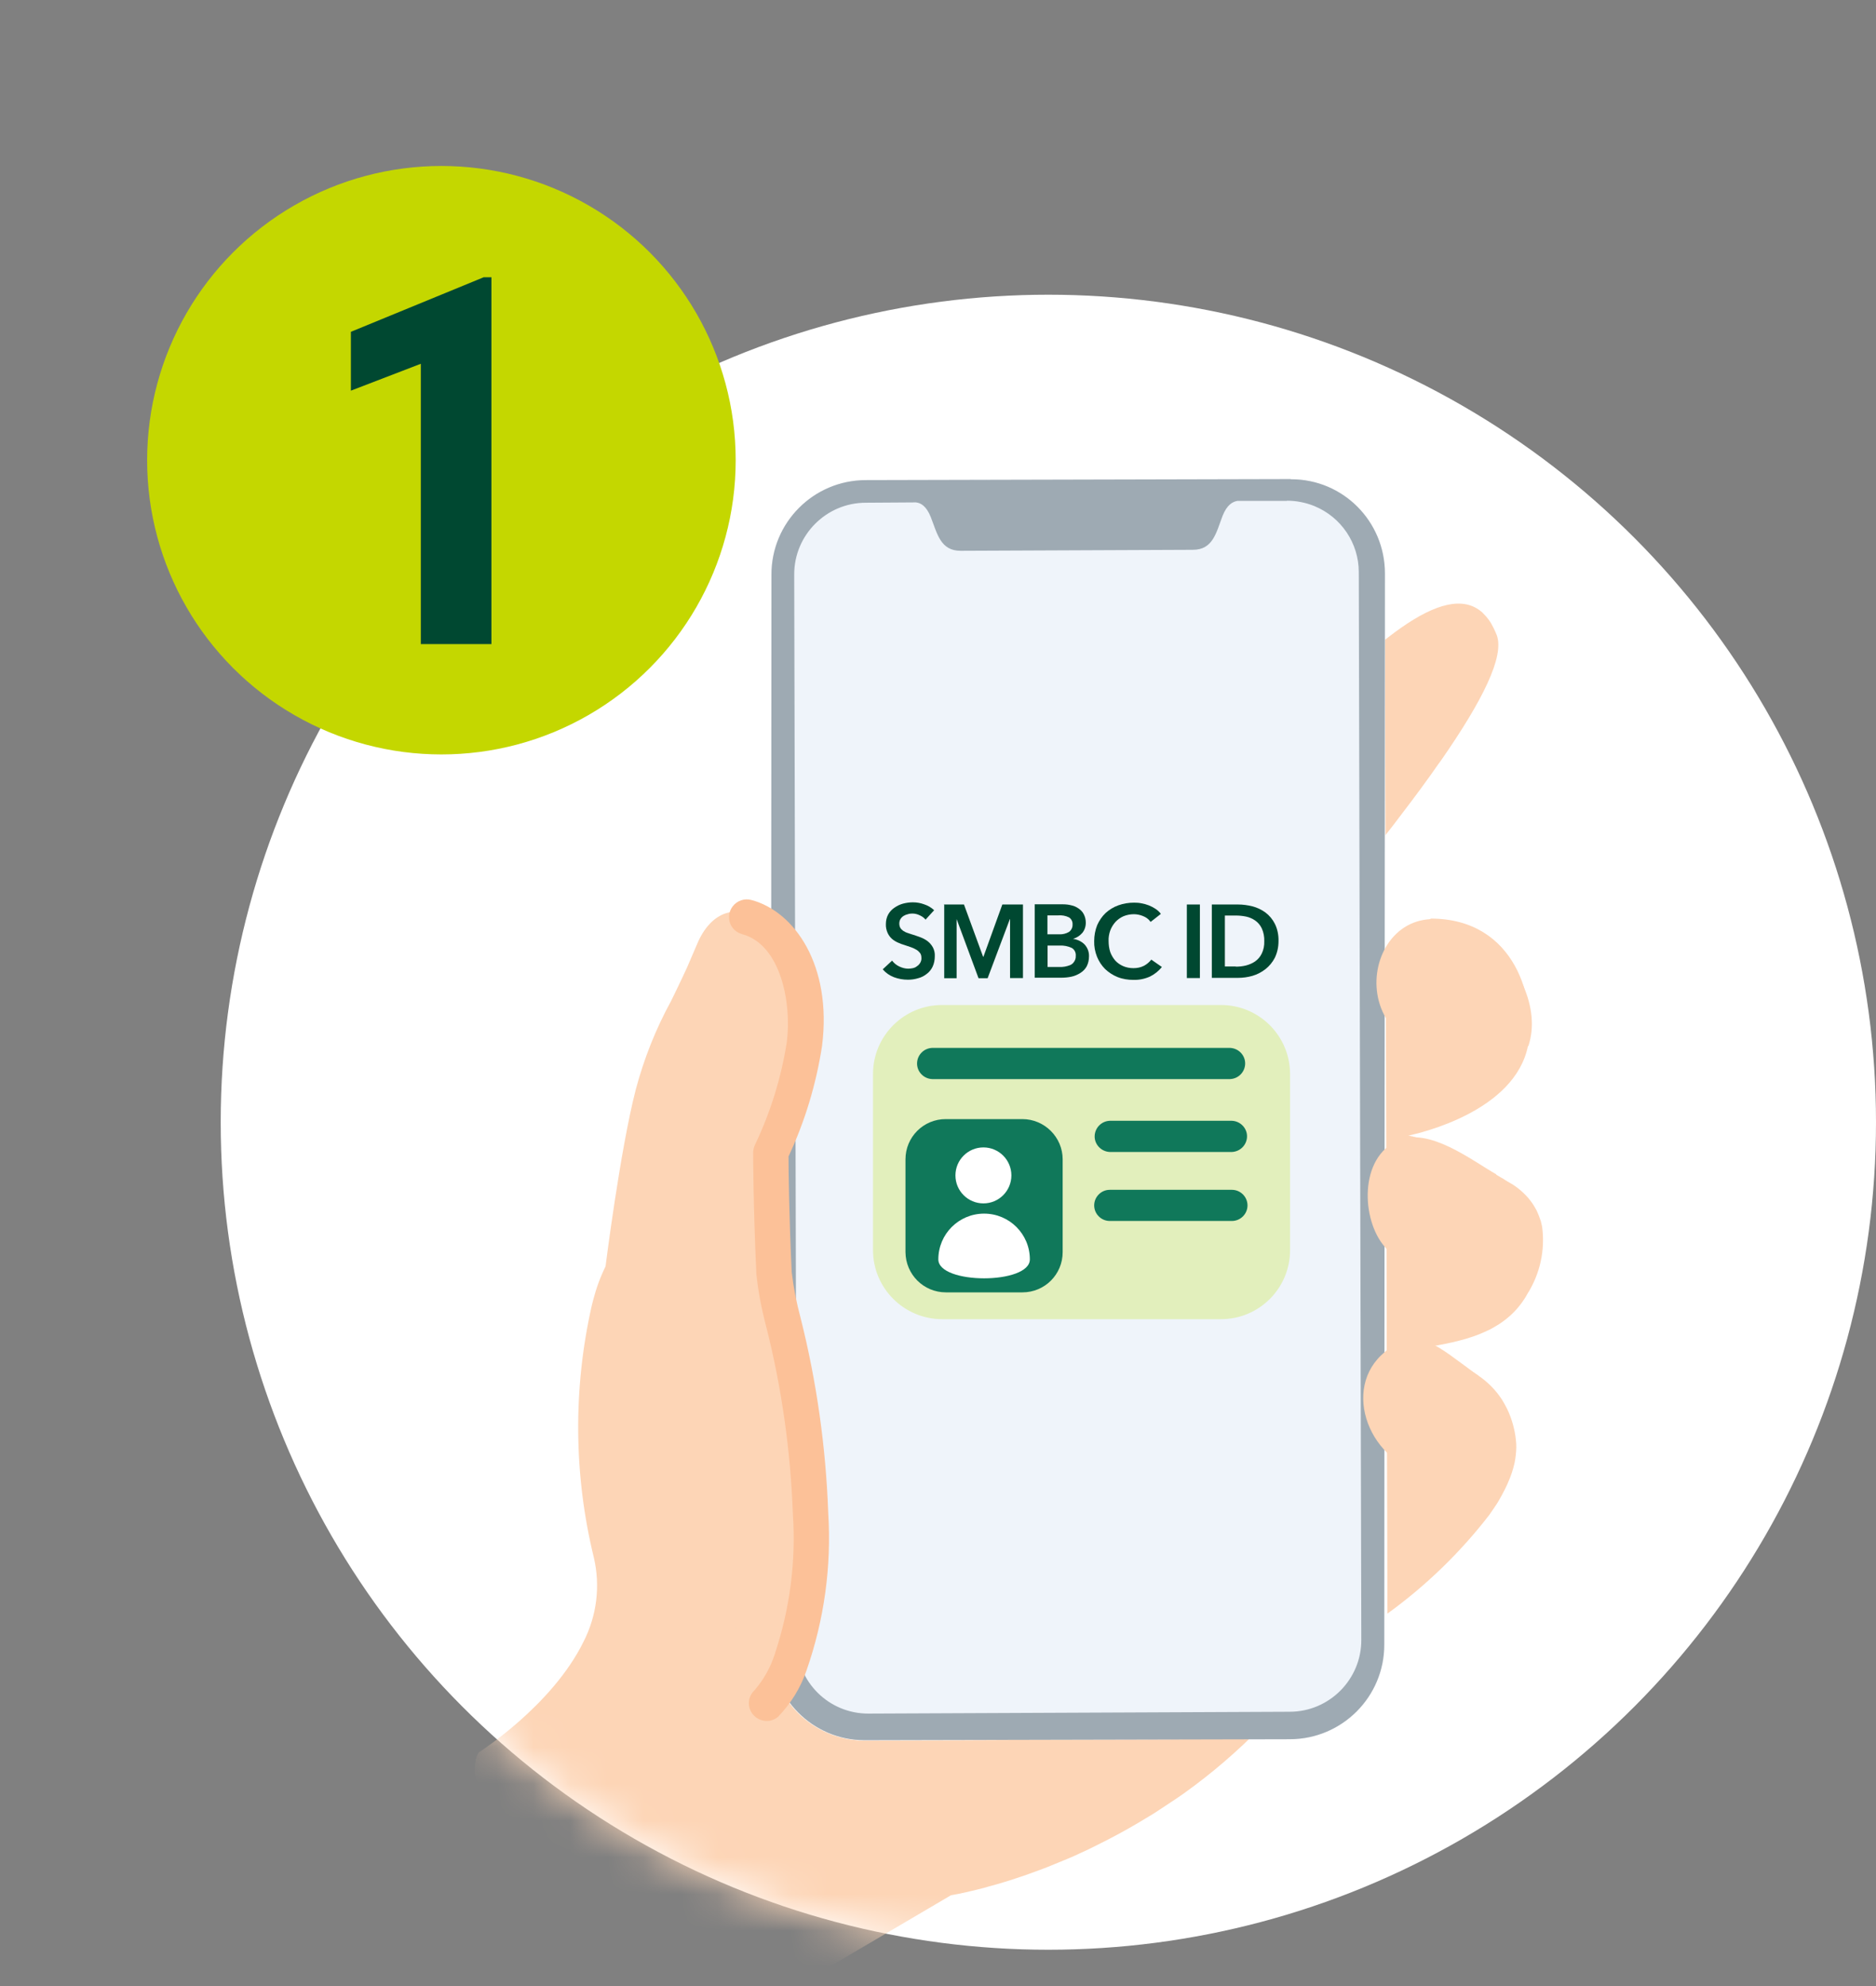 <svg width="51" height="54" viewBox="0 0 51 54" fill="none" xmlns="http://www.w3.org/2000/svg">
<rect x="0" y="0" width="51" height="54" fill="#808080" stroke="none"/>
<circle cx="28.5" cy="30.513" r="22.5" fill="white"/>
<mask id="mask0_23326_7193" style="mask-type:alpha" maskUnits="userSpaceOnUse" x="6" y="8" width="45" height="46">
<circle cx="28.5" cy="30.513" r="22.5" fill="white"/>
</mask>
<g mask="url(#mask0_23326_7193)">
<g clip-path="url(#clip0_23326_7193)">
<path d="M38.898 24.994C38.461 24.994 35.021 29.517 34.62 29.531C34.192 29.545 34.069 29.057 33.992 28.57L33.978 28.479C33.96 28.328 33.941 28.178 33.919 28.046L33.91 27.969C33.901 27.923 33.891 27.878 33.878 27.832C33.878 27.814 33.869 27.791 33.859 27.773C33.841 27.713 33.809 27.659 33.759 27.618C33.736 27.604 33.714 27.595 33.686 27.6C34.11 27.089 34.534 26.579 34.944 26.078L35.121 25.864C35.768 25.08 36.388 24.315 36.971 23.586C37.185 23.322 37.39 23.058 37.59 22.803L37.882 22.429C38.219 21.987 38.538 21.568 38.825 21.167C38.907 21.053 38.989 20.939 39.066 20.826L39.185 20.662C40.292 19.067 40.911 17.846 40.688 17.263C40.661 17.199 40.634 17.136 40.602 17.072C40.565 16.994 40.52 16.917 40.47 16.849C40.424 16.785 40.374 16.73 40.319 16.675C40.31 16.666 40.301 16.657 40.292 16.648C39.276 15.755 37.263 17.5 34.871 20.092C34.725 20.252 34.575 20.416 34.424 20.584L33.828 21.222C33.727 21.34 33.618 21.459 33.513 21.577L33.249 21.873L33.017 22.147C32.78 22.42 32.538 22.693 32.297 22.971L31.814 23.527L31.327 24.087L30.83 24.652L30.343 25.208C30.101 25.486 29.855 25.759 29.609 26.032C29.204 26.488 28.803 26.93 28.402 27.358C28.174 27.536 27.956 27.727 27.75 27.928L27.673 28.005C27.582 28.092 27.486 28.187 27.391 28.283L27.19 28.488L26.976 28.711L26.516 29.189L26.147 29.572L25.773 29.959L25.587 30.151C25.464 30.278 25.341 30.401 25.218 30.52C25.035 30.702 24.858 30.87 24.685 31.03C24.389 31.312 24.074 31.572 23.742 31.804C23.696 31.836 23.651 31.864 23.605 31.891C23.496 31.959 23.377 32.014 23.254 32.046C23.159 32.069 23.058 32.087 22.958 32.1C22.302 32.192 21.632 32.055 21.063 31.713L20.99 31.668C20.835 31.577 20.694 31.467 20.566 31.344C20.566 31.344 20.712 30.793 20.876 30.064C21.022 29.413 21.181 28.616 21.268 27.919C21.66 24.78 19.669 23.955 18.954 25.663C18.854 25.9 18.762 26.114 18.676 26.31C18.63 26.411 18.585 26.502 18.544 26.593C18.439 26.816 18.339 27.021 18.248 27.208C17.828 27.973 17.505 28.789 17.282 29.631C16.858 31.276 16.462 34.433 16.462 34.433C16.321 34.72 16.211 35.021 16.129 35.335C16.116 35.394 16.097 35.453 16.084 35.513C15.578 37.763 15.596 40.105 16.143 42.346C16.325 43.12 16.225 43.936 15.861 44.642C15.004 46.387 13.013 47.649 13.013 47.649C12.981 47.703 12.954 47.763 12.94 47.826L12.918 47.84L12.936 47.854C12.831 48.309 12.895 49.512 15.464 51.411C17.195 52.76 19.236 53.648 21.405 53.999L21.436 54.022L21.464 54.004C21.569 54.013 21.628 54.017 21.628 54.017L25.855 51.53C25.855 51.53 26.106 51.493 26.539 51.384L26.753 51.33L26.862 51.298L27.113 51.229C27.24 51.193 27.381 51.147 27.527 51.102C27.623 51.07 27.723 51.038 27.828 51.002L27.983 50.947C28.101 50.906 28.22 50.86 28.343 50.815C28.443 50.778 28.548 50.737 28.652 50.692L29.008 50.546C29.131 50.496 29.254 50.441 29.377 50.382C29.518 50.318 29.664 50.25 29.805 50.177C30.174 49.995 30.561 49.79 30.953 49.557C31.09 49.475 31.226 49.393 31.368 49.307L31.577 49.17C31.714 49.079 31.855 48.988 31.996 48.892C32.065 48.842 32.138 48.797 32.206 48.746C32.948 48.214 33.641 47.617 34.279 46.965C34.547 46.687 34.812 46.4 35.067 46.091C35.322 45.781 35.572 45.462 35.814 45.116C35.978 45.052 36.133 44.979 36.288 44.897L36.333 44.87C36.365 44.852 36.392 44.838 36.42 44.82C36.447 44.801 36.47 44.783 36.493 44.77C36.515 44.756 36.561 44.715 36.597 44.688C36.634 44.66 36.693 44.61 36.748 44.565L36.839 44.492L36.944 44.41L37.003 44.364C37.171 44.236 37.399 44.077 37.732 43.863C38.775 43.107 39.704 42.205 40.488 41.189C40.547 41.107 40.602 41.02 40.656 40.943C40.711 40.865 40.784 40.738 40.839 40.633C40.943 40.442 41.035 40.241 41.103 40.036C41.13 39.95 41.157 39.859 41.176 39.767C41.203 39.635 41.217 39.503 41.221 39.367C41.221 39.303 41.221 39.234 41.212 39.171C41.199 39.016 41.167 38.865 41.126 38.715C41.085 38.574 41.035 38.437 40.971 38.305C40.93 38.223 40.884 38.141 40.834 38.059C40.661 37.79 40.433 37.563 40.164 37.385C40.128 37.358 40.087 37.335 40.05 37.312C39.891 37.221 39.722 37.144 39.549 37.089C39.504 37.075 39.458 37.062 39.417 37.048C39.035 36.948 38.638 36.916 38.246 36.961C38.092 36.98 37.937 37.007 37.782 37.039C37.909 37.007 37.964 36.993 37.964 36.993C37.964 36.993 37.891 37.002 37.782 37.02L37.672 37.039H37.668L37.536 37.062L37.463 37.071L37.258 37.102L37.121 37.121C36.985 37.139 36.889 37.139 36.894 37.112C36.912 37.093 36.93 37.08 36.957 37.071L36.989 37.052L37.026 37.034C37.841 36.683 39.048 36.683 40.055 36.337C40.155 36.301 40.255 36.264 40.351 36.219C40.447 36.178 40.542 36.132 40.629 36.078C40.857 35.95 41.066 35.781 41.239 35.586C41.349 35.458 41.449 35.321 41.526 35.175C41.868 34.633 42.009 33.986 41.923 33.353L41.9 33.253C41.895 33.221 41.886 33.189 41.873 33.162C41.855 33.103 41.832 33.048 41.809 32.993C41.795 32.966 41.786 32.939 41.773 32.911C41.745 32.861 41.718 32.811 41.686 32.761C41.672 32.738 41.654 32.715 41.64 32.693C41.608 32.647 41.572 32.606 41.54 32.565C41.454 32.469 41.358 32.378 41.258 32.301C41.217 32.269 41.176 32.242 41.135 32.214L41.021 32.146L40.989 32.128L40.907 32.078L40.866 32.05L40.793 32.009L40.748 31.982L40.679 31.941C40.679 31.941 40.647 31.923 40.629 31.914L40.561 31.873L40.511 31.845L40.442 31.809L40.392 31.782L40.324 31.745L40.274 31.718L40.205 31.681L40.155 31.654L40.087 31.618L40.041 31.595L39.968 31.558L39.923 31.536L39.85 31.499L39.804 31.476L39.732 31.44L39.691 31.422L39.613 31.385L39.581 31.372L39.495 31.331L39.477 31.322L39.262 31.226L39.244 31.217C39.217 31.203 39.19 31.194 39.162 31.18L39.13 31.167L39.062 31.139L39.03 31.126L38.971 31.103L38.934 31.089L38.88 31.066L38.848 31.053L38.798 31.035L38.766 31.021L38.72 31.003L38.688 30.989L38.647 30.975L38.615 30.966L38.579 30.953L38.547 30.943L38.515 30.93L38.488 30.921L38.456 30.912H38.433L38.406 30.898H38.383L38.356 30.889H38.338L38.315 30.88H38.278C38.606 30.807 41.18 30.224 41.54 28.433C41.773 27.249 41.235 24.971 38.884 24.976L38.898 24.994Z" fill="#FDD5B6"/>
<path d="M37.276 14.243C37.231 14.174 37.185 14.106 37.135 14.038C37.085 13.969 37.035 13.91 36.975 13.846C36.78 13.632 36.552 13.455 36.297 13.318C36.224 13.277 36.151 13.245 36.069 13.209C36.032 13.195 35.992 13.177 35.95 13.163C35.832 13.122 35.709 13.086 35.586 13.063C35.413 13.031 35.24 13.013 35.067 13.013L23.445 13.063C23.272 13.063 23.099 13.081 22.926 13.117C22.803 13.145 22.68 13.181 22.562 13.222C22.521 13.236 22.484 13.254 22.443 13.268C22.366 13.3 22.293 13.336 22.22 13.377C21.965 13.518 21.737 13.696 21.541 13.91C21.487 13.974 21.432 14.033 21.382 14.101C21.332 14.17 21.286 14.238 21.245 14.306C21.004 14.707 20.872 15.172 20.876 15.641L20.945 44.765C20.945 45.321 21.127 45.858 21.459 46.3C21.61 46.496 21.783 46.674 21.983 46.819C22.43 47.148 22.967 47.325 23.518 47.325L35.144 47.275C36.566 47.275 37.714 46.118 37.714 44.697L37.645 15.573C37.645 15.104 37.513 14.644 37.272 14.243H37.276Z" fill="white"/>
<path opacity="0.74" d="M35.067 13.013L23.441 13.063C22.02 13.067 20.872 14.22 20.872 15.641L20.94 44.765C20.94 46.182 22.097 47.33 23.514 47.325C23.514 47.325 23.518 47.325 23.523 47.325L35.149 47.275C36.57 47.27 37.718 46.118 37.718 44.697L37.65 15.573C37.645 14.156 36.493 13.013 35.076 13.013C35.076 13.013 35.071 13.013 35.067 13.013Z" fill="white"/>
<path d="M35.09 13.026L23.532 13.054C22.115 13.058 20.967 14.211 20.972 15.628L20.954 44.751C20.954 46.163 22.088 47.312 23.5 47.316C23.5 47.316 23.509 47.316 23.514 47.316L35.071 47.289C36.488 47.284 37.636 46.132 37.632 44.715L37.65 15.591C37.65 14.179 36.515 13.031 35.103 13.031C35.103 13.031 35.094 13.031 35.09 13.031V13.026Z" fill="#C6D4E0"/>
<path opacity="0.2" d="M35.09 13.026L23.532 13.054C22.115 13.058 20.967 14.211 20.972 15.628L20.954 44.751C20.954 46.163 22.088 47.312 23.5 47.316C23.5 47.316 23.509 47.316 23.514 47.316L35.071 47.289C36.488 47.284 37.636 46.132 37.632 44.715L37.65 15.591C37.65 14.179 36.515 13.031 35.103 13.031C35.103 13.031 35.094 13.031 35.09 13.031V13.026Z" fill="black"/>
<path d="M34.985 13.619H33.641C33.513 13.641 33.358 13.719 33.235 14.029C33.062 14.484 32.976 14.949 32.429 14.949L26.115 14.976C25.568 14.976 25.482 14.516 25.304 14.06C25.181 13.751 25.026 13.673 24.899 13.66L23.537 13.669C22.462 13.669 21.587 14.548 21.591 15.623L21.66 44.656C21.66 45.731 22.534 46.596 23.61 46.592C23.61 46.592 23.61 46.592 23.614 46.592L35.062 46.542C36.137 46.542 37.012 45.662 37.008 44.587L36.939 15.555C36.939 14.767 36.461 14.06 35.732 13.76C35.495 13.664 35.24 13.614 34.985 13.614V13.619Z" fill="#EFF4FA"/>
<path d="M40.315 25.477C37.472 23.532 36.119 28 39.094 28.629L41.549 28.442C41.891 27.426 41.276 26.137 40.315 25.477Z" fill="#FDD5B6"/>
<path d="M38.014 31.007C36.939 31.467 37.007 33.166 37.641 33.895C38.087 34.438 38.739 34.775 39.435 34.82L40.679 31.932C39.991 31.536 38.852 30.647 38.014 31.007Z" fill="#FDD5B6"/>
<path d="M37.659 36.752C36.424 37.745 37.231 39.836 38.871 40.086L40.205 37.417C39.021 36.565 38.561 36.027 37.659 36.747V36.752Z" fill="#FDD5B6"/>
<path d="M22.43 41.143C22.325 37.667 20.904 35.54 20.863 34.611C20.808 33.517 20.844 32.419 20.967 31.331C21.414 30.397 21.724 29.399 21.883 28.374C22.275 25.235 19.824 23.627 19.847 26.21L18.562 31.344L18.649 41.608L21.036 46.3C21.036 46.3 22.553 45.129 22.43 41.139V41.143Z" fill="#FDD5B6"/>
<path d="M20.899 46.788C20.635 46.819 20.398 46.633 20.361 46.368C20.343 46.214 20.398 46.063 20.512 45.958C20.762 45.667 20.954 45.325 21.067 44.961C21.473 43.74 21.642 42.451 21.555 41.166C21.491 39.439 21.25 37.727 20.826 36.055C20.703 35.59 20.612 35.116 20.562 34.638C20.475 32.743 20.475 31.353 20.475 31.34C20.475 31.267 20.494 31.194 20.525 31.125C20.949 30.237 21.241 29.294 21.391 28.324C21.523 27.281 21.232 25.686 20.175 25.399C20.115 25.381 20.056 25.354 20.006 25.317C19.906 25.24 19.837 25.126 19.824 24.998C19.806 24.871 19.842 24.743 19.919 24.643C20.038 24.488 20.238 24.42 20.425 24.47C21.596 24.78 22.625 26.242 22.348 28.438C22.188 29.476 21.883 30.492 21.436 31.444C21.436 31.804 21.45 33.025 21.523 34.592C21.573 35.011 21.655 35.426 21.765 35.836C22.202 37.572 22.452 39.348 22.516 41.139C22.607 42.587 22.407 44.041 21.928 45.412C21.769 45.886 21.5 46.318 21.154 46.678C21.081 46.742 20.99 46.778 20.894 46.792L20.899 46.788Z" fill="#FCC198"/>
<path d="M25.168 25.012C25.127 24.957 25.067 24.916 25.008 24.889C24.944 24.857 24.876 24.839 24.803 24.839C24.762 24.839 24.721 24.843 24.68 24.857C24.639 24.866 24.603 24.88 24.566 24.903C24.53 24.925 24.502 24.953 24.48 24.989C24.457 25.026 24.448 25.071 24.448 25.112C24.448 25.153 24.457 25.194 24.475 25.226C24.493 25.258 24.521 25.285 24.552 25.308C24.589 25.331 24.63 25.354 24.675 25.367C24.721 25.386 24.776 25.399 24.83 25.418C24.894 25.436 24.958 25.463 25.026 25.486C25.095 25.513 25.158 25.545 25.218 25.591C25.277 25.636 25.322 25.691 25.359 25.755C25.4 25.832 25.418 25.914 25.413 26.001C25.413 26.096 25.395 26.197 25.354 26.283C25.318 26.36 25.263 26.429 25.195 26.479C25.127 26.534 25.049 26.575 24.962 26.597C24.871 26.625 24.776 26.638 24.685 26.638C24.552 26.638 24.425 26.616 24.302 26.57C24.183 26.524 24.079 26.452 23.997 26.356L24.252 26.119C24.302 26.187 24.37 26.242 24.448 26.279C24.525 26.315 24.607 26.338 24.689 26.338C24.73 26.338 24.776 26.333 24.817 26.324C24.858 26.315 24.899 26.297 24.931 26.269C24.967 26.247 24.994 26.215 25.017 26.178C25.04 26.137 25.054 26.087 25.049 26.042C25.049 25.996 25.04 25.951 25.013 25.914C24.985 25.878 24.953 25.846 24.912 25.823C24.867 25.796 24.817 25.773 24.767 25.755L24.589 25.695C24.525 25.677 24.466 25.654 24.407 25.627C24.348 25.6 24.293 25.568 24.243 25.522C24.193 25.477 24.156 25.422 24.129 25.363C24.097 25.29 24.079 25.208 24.083 25.126C24.083 25.035 24.102 24.944 24.147 24.862C24.188 24.789 24.247 24.725 24.316 24.68C24.389 24.629 24.466 24.593 24.548 24.57C24.634 24.547 24.726 24.534 24.817 24.534C24.922 24.534 25.026 24.552 25.122 24.588C25.222 24.62 25.318 24.675 25.395 24.748L25.163 25.003L25.168 25.012Z" fill="#004831"/>
<path d="M25.65 24.593H26.206L26.726 26.014H26.735L27.249 24.593H27.81V26.593H27.459V24.989H27.454L26.849 26.598H26.602L26.006 24.989V26.598H25.669V24.598L25.65 24.593Z" fill="#004831"/>
<path d="M28.479 26.292H28.798C28.848 26.292 28.898 26.292 28.944 26.283C28.994 26.274 29.044 26.26 29.09 26.242C29.135 26.224 29.172 26.192 29.199 26.151C29.231 26.105 29.249 26.051 29.245 25.991C29.254 25.905 29.213 25.818 29.135 25.773C29.035 25.727 28.921 25.704 28.812 25.709H28.479V26.292ZM28.479 25.404H28.794C28.889 25.408 28.985 25.386 29.067 25.335C29.126 25.29 29.163 25.212 29.158 25.135C29.163 25.058 29.126 24.985 29.062 24.944C28.971 24.898 28.867 24.88 28.762 24.889H28.475V25.408L28.479 25.404ZM28.124 24.588H28.903C28.976 24.588 29.053 24.597 29.126 24.616C29.195 24.629 29.263 24.661 29.322 24.702C29.381 24.743 29.431 24.793 29.463 24.857C29.5 24.93 29.518 25.007 29.518 25.089C29.518 25.19 29.486 25.29 29.422 25.367C29.354 25.445 29.267 25.499 29.172 25.527C29.29 25.545 29.4 25.595 29.482 25.677C29.564 25.764 29.609 25.882 29.605 26C29.605 26.096 29.586 26.192 29.541 26.278C29.5 26.351 29.441 26.41 29.368 26.456C29.295 26.502 29.213 26.538 29.126 26.556C29.035 26.575 28.944 26.584 28.848 26.584H28.129V24.584L28.124 24.588Z" fill="#004831"/>
<path d="M31.276 25.062C31.226 24.989 31.154 24.939 31.072 24.907C30.994 24.875 30.907 24.857 30.826 24.857C30.73 24.857 30.634 24.875 30.543 24.912C30.461 24.948 30.384 25.003 30.324 25.067C30.265 25.135 30.215 25.212 30.183 25.299C30.151 25.39 30.133 25.49 30.138 25.586C30.138 25.686 30.151 25.791 30.183 25.887C30.215 25.973 30.261 26.051 30.32 26.119C30.379 26.183 30.452 26.233 30.534 26.269C30.62 26.306 30.716 26.324 30.812 26.324C30.912 26.324 31.008 26.306 31.099 26.26C31.176 26.219 31.245 26.16 31.299 26.092L31.586 26.292C31.5 26.401 31.386 26.492 31.263 26.552C31.122 26.616 30.967 26.647 30.812 26.643C30.666 26.643 30.516 26.62 30.379 26.565C30.256 26.515 30.142 26.442 30.042 26.347C29.946 26.251 29.873 26.137 29.823 26.014C29.769 25.878 29.741 25.732 29.746 25.586C29.746 25.44 29.773 25.29 29.828 25.153C29.883 25.03 29.96 24.916 30.056 24.825C30.156 24.734 30.274 24.661 30.402 24.616C30.538 24.566 30.684 24.543 30.83 24.543C30.898 24.543 30.967 24.547 31.03 24.561C31.167 24.584 31.295 24.634 31.413 24.711C31.468 24.748 31.518 24.793 31.559 24.848L31.286 25.062H31.276Z" fill="#004831"/>
<path d="M32.62 24.593H32.265V26.593H32.62V24.593Z" fill="#004831"/>
<path d="M33.595 26.283C33.686 26.283 33.782 26.274 33.873 26.251C33.96 26.228 34.046 26.192 34.119 26.142C34.197 26.087 34.26 26.014 34.301 25.928C34.352 25.823 34.374 25.709 34.37 25.59C34.374 25.472 34.352 25.349 34.301 25.24C34.26 25.153 34.197 25.08 34.119 25.026C34.046 24.976 33.96 24.939 33.873 24.921C33.782 24.903 33.691 24.893 33.595 24.893H33.299V26.278H33.595V26.283ZM32.944 24.593H33.654C33.787 24.593 33.919 24.611 34.046 24.643C34.174 24.675 34.297 24.734 34.402 24.811C34.511 24.893 34.597 24.998 34.657 25.117C34.73 25.262 34.761 25.427 34.757 25.59C34.757 25.745 34.725 25.9 34.657 26.041C34.593 26.165 34.506 26.269 34.402 26.351C34.297 26.433 34.174 26.497 34.046 26.534C33.919 26.57 33.787 26.588 33.654 26.588H32.944V24.584V24.593Z" fill="#004831"/>
<path d="M25.614 27.326H33.194C34.233 27.326 35.071 28.169 35.071 29.203V33.991C35.071 35.03 34.228 35.868 33.194 35.868H25.614C24.575 35.868 23.733 35.025 23.733 33.991V29.203C23.733 28.164 24.575 27.326 25.609 27.326H25.614Z" fill="#E2EFBC"/>
<path d="M33.44 29.34H25.341C25.108 29.331 24.922 29.135 24.931 28.902C24.94 28.679 25.117 28.502 25.341 28.492H33.44C33.673 28.502 33.859 28.697 33.85 28.93C33.841 29.153 33.664 29.331 33.44 29.34Z" fill="#10785A"/>
<path d="M33.49 33.198H30.169C29.937 33.198 29.746 33.007 29.746 32.775C29.746 32.542 29.937 32.351 30.169 32.351H33.49C33.723 32.351 33.914 32.542 33.914 32.775C33.914 33.007 33.723 33.198 33.49 33.198Z" fill="#10785A"/>
<path d="M33.49 31.322H30.169C29.937 31.312 29.75 31.116 29.759 30.884C29.769 30.661 29.946 30.483 30.169 30.474H33.49C33.723 30.483 33.91 30.679 33.901 30.912C33.891 31.135 33.714 31.312 33.49 31.322Z" fill="#10785A"/>
<path d="M25.71 30.428H27.792C28.397 30.428 28.889 30.921 28.889 31.522V34.046C28.889 34.651 28.402 35.139 27.796 35.139H25.714C25.108 35.139 24.621 34.651 24.616 34.046V31.522C24.616 30.916 25.104 30.428 25.71 30.428Z" fill="#10785A"/>
<path d="M26.735 32.72C27.155 32.72 27.495 32.379 27.495 31.959C27.495 31.539 27.155 31.198 26.735 31.198C26.314 31.198 25.974 31.539 25.974 31.959C25.974 32.379 26.314 32.72 26.735 32.72Z" fill="white"/>
<path d="M26.753 32.998C27.441 32.998 27.997 33.554 27.997 34.242C27.997 34.929 25.509 34.929 25.509 34.242C25.509 33.554 26.065 32.998 26.753 32.998Z" fill="white"/>
</g>
</g>
<circle cx="12" cy="12.513" r="8" fill="#C4D700"/>
<path d="M13.36 7.539V17.513H11.44V9.891L9.539 10.622V9.022L13.148 7.539H13.36Z" fill="#004831"/>
<defs>
<clipPath id="clip0_23326_7193">
<rect width="41" height="41" fill="white" transform="translate(7 13.013)"/>
</clipPath>
</defs>
</svg>
